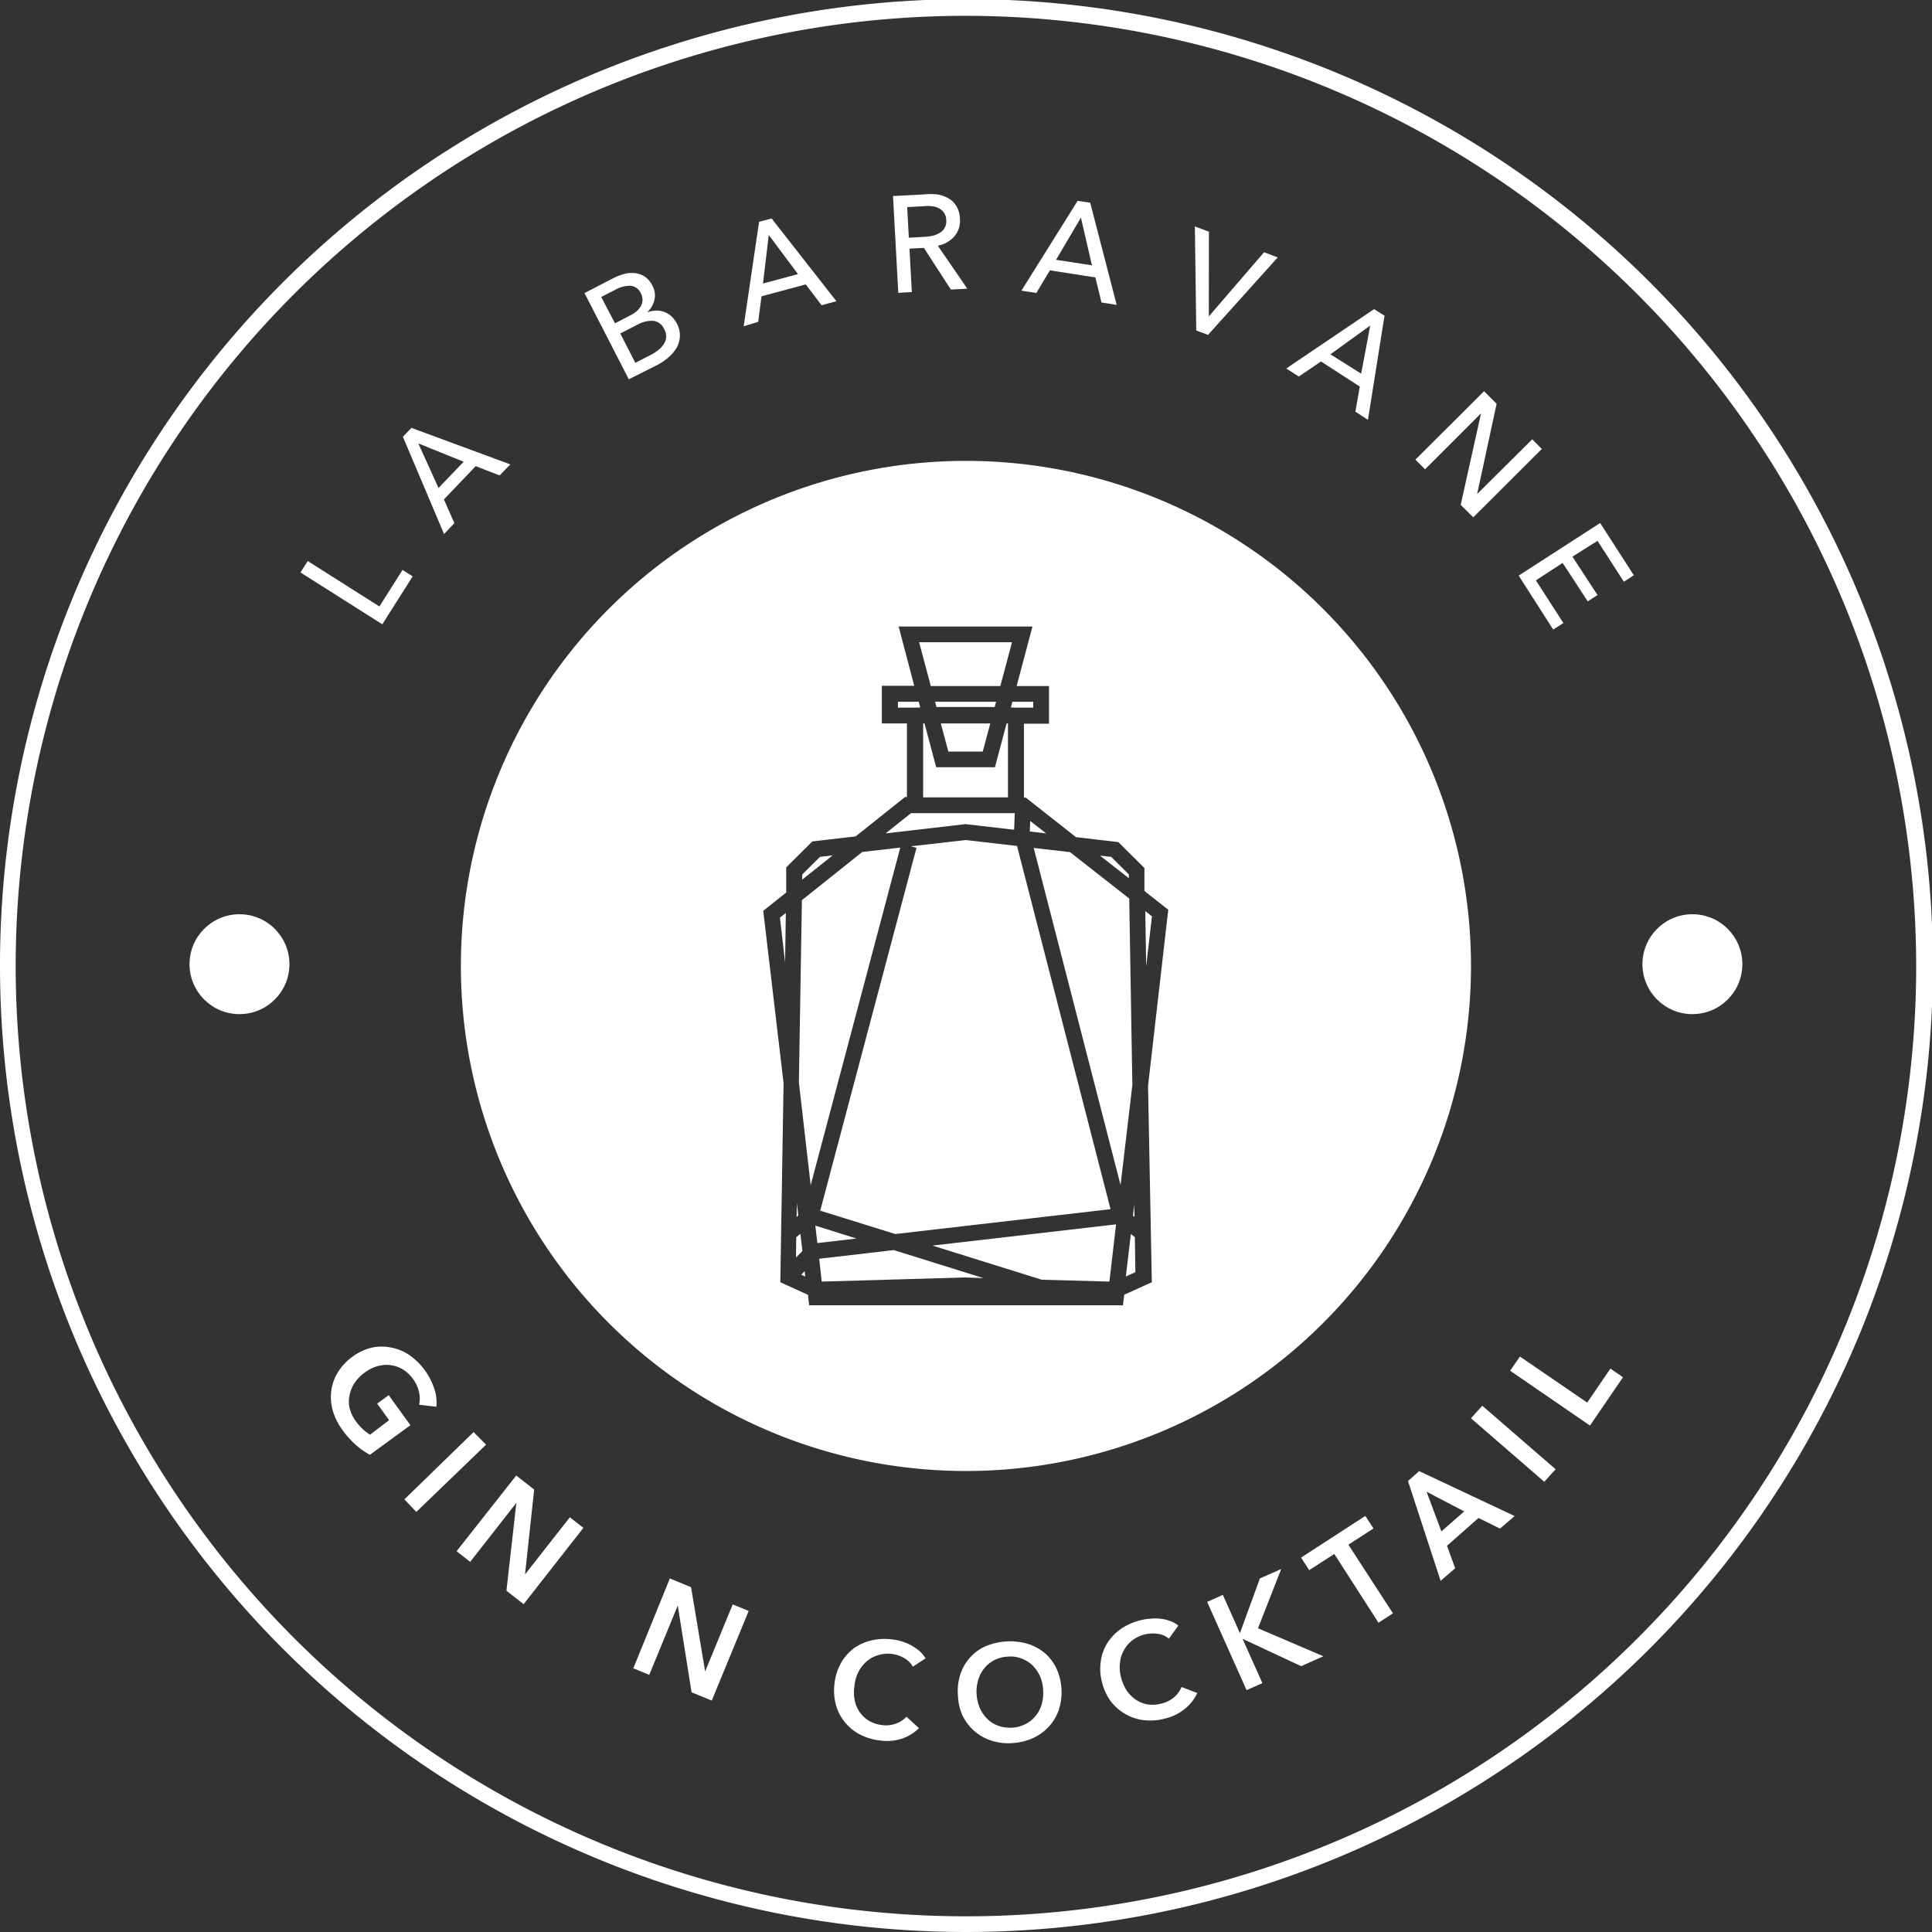 <svg xmlns="http://www.w3.org/2000/svg" viewBox="0 0 153.93 153.93"><rect x="0" y="0" width="153.93" height="153.93" fill="#333333" stroke="none"/><defs><style>.cls-1{fill:#fff}</style></defs><g id="Calque_2" data-name="Calque 2"><g id="Calque_1-2" data-name="Calque 1"><path d="M77 153.93a77 77 0 1 1 77-77 77.06 77.06 0 0 1-77 77ZM77 1.26A75.71 75.71 0 1 0 152.67 77 75.79 75.79 0 0 0 77 1.26Z" class="cls-1"/><path d="m30.23 48.32 1.84-2.91.81.51-2.42 3.82-6.52-4.13.58-.91Zm5.97-6.64-.82.87-3.28-7.75.68-.71L40.66 37l-.85.88-1.91-.74-2.53 2.65Zm-1.26-2.8 2-2.09-3.61-1.46Zm11.63-15.53 2.36-1.22a4.57 4.57 0 0 1 .83-.31 2.39 2.39 0 0 1 .84-.06 1.71 1.71 0 0 1 .77.28 1.77 1.77 0 0 1 .61.72 1.57 1.57 0 0 1 .16 1.13 1.9 1.9 0 0 1-.59 1 2.42 2.42 0 0 1 .69-.14 1.65 1.65 0 0 1 .67.1 1.6 1.6 0 0 1 .57.34 2.14 2.14 0 0 1 .45.59 2 2 0 0 1 .24 1 2 2 0 0 1-.24.89 3.09 3.09 0 0 1-.64.78 5 5 0 0 1-.94.64l-2.25 1.13ZM49 25.76l1.25-.65a2.34 2.34 0 0 0 .49-.33 1.42 1.42 0 0 0 .33-.41 1 1 0 0 0 .12-.48 1.14 1.14 0 0 0-.14-.54 1 1 0 0 0-.81-.58 2.39 2.39 0 0 0-1.24.33l-1.1.56Zm1.62 3.15 1.2-.62a3.5 3.5 0 0 0 .58-.36 1.9 1.9 0 0 0 .46-.48 1.11 1.11 0 0 0 .06-1.22 1.1 1.1 0 0 0-.87-.67 2.45 2.45 0 0 0-1.34.35l-1.29.66Zm9.79-3.27-1.16.36 1.23-8.33 1-.26L66.64 24l-1.18.32-1.26-1.66-3.53.95Zm.38-3.05 2.79-.75-2.33-3.12Zm11.86.68-1.08.06-.42-7.71 2.47-.13a5.24 5.24 0 0 1 1.06 0 2.74 2.74 0 0 1 .9.32 1.73 1.73 0 0 1 .63.63 2.06 2.06 0 0 1 .27 1 1.86 1.86 0 0 1-.45 1.4 2.37 2.37 0 0 1-1.31.74L77.07 23l-1.31.07-2.15-3.32-1.15.06Zm-.24-4.33 1.24-.07a3.8 3.8 0 0 0 .71-.1 1.91 1.91 0 0 0 .56-.25 1 1 0 0 0 .36-.4 1 1 0 0 0 .11-.59 1.1 1.1 0 0 0-.17-.57 1.16 1.16 0 0 0-.4-.36 1.6 1.6 0 0 0-.56-.17 3 3 0 0 0-.67 0l-1.31.07Zm10.16 4.4-1.19-.18L85.86 16l1 .15 2.11 8.14-1.21-.19-.49-2-3.62-.56Zm1.57-2.64 2.86.44-.88-3.8Zm12.17 4.51 4.4-5.11 1.09.41-5.55 6.17-.94-.35-.11-8.29 1.12.42Zm7.17 4.79-1-.64 7-4.73.83.52-1.32 8.3-1-.65.35-2-3.09-2Zm2.52-1.77 2.45 1.54.72-3.83Zm11.69 11.13 4.39-4.36.76.77-5.46 5.45-1-1 1.62-7.29-4.46 4.46-.77-.77 5.47-5.45 1 1Zm4.68 6.88 2.19 3.4-.81.52-2.75-4.3 6.49-4.19 2.68 4.16-.79.52-2.1-3.26-2 1.26 2 3.06-.78.5-2-3.06ZM82.05 66.25l1.3.15-1.27-.99-.03.84zm7.92 5.34-4.72-3.7-2.89-.33 6.92 26.86.94-7.98-.25-14.85zM78.3 59.88l.6-2.24h-3.94l.6 2.24h2.74zm2.65-3.5h1.37v-.47h-1.66l-.12.46.41.01zm-.32-5.21h-7.4l.93 3.49h5.54l.93-3.49zm-6.34 48.07 8.71 2.72 5.39.15.53-4.56-14.63 1.69zm-10.4-27.52-.24 14.51.94 8.2 7.14-26.9-3.03.35-4.81 3.84zm-.12 26.59-.33.26-.02 1.62.51-.52-.16-1.36zm26.17-28.64-1.41-1.4-.89-.1 2.3 1.8v-.3zm-17.37-2.24.45.12-7.67 28.91 5.98 1.86 17.15-1.98-7.45-28.94-4.1-.47-4.36.5zm-7.45 31.61 3.12-.36-3.28-1.03.16 1.39zm11.79 2.74 1.44.05-7.14-2.23-5.94.69.2 1.82 11.44-.33zm-2.3-45.45h4.64l.11-.42H74.5l.11.42zm-10.77 45.23.32.15-.05-.43-.27.28zm26.55-4.61-.02-1-.1.91.12.09zM73.32 56.37l-.12-.46h-1.66v.47h1.37l.41-.01zm17.93 16.22.07 4.41.46-3.99-.53-.42z" class="cls-1"/><path d="M77 36.72A40.24 40.24 0 1 0 117.2 77 40.25 40.25 0 0 0 77 36.72Zm14.77 65.44-2.2 1-.1.84h-25l-.1-.84-2.2-1 .26-15.87-1.62-13.72 1.83-1.46v-2l2.08-2.07 3.45-.4 3.94-3.14h.15v-5.86h-2v-3h2.58l-1.24-4.72h10.66L81 54.66h2.58v3h-2v5.89h.15l4 3.15 3.37.39 2.08 2.07v1.83l1.9 1.49-1.61 14.03Z" class="cls-1"/><path d="m90.1 98.32-.4 3.38.76-.34-.04-2.79-.32-.25zm-26.5-1.47-.11-.99-.02 1.09.13-.1zm16.71-39.21h-.11l-.93 3.49h-4.68l-.93-3.49h-.11v5.89h6.76v-5.89zM77 65.67l3.8.44.05-1.32h-8.27l-2.02 1.61 6.37-.74.07.01zm-14.86 7.44.41 3.55.06-3.92-.47.37zm3.19-4.84-1.41 1.4-.01.42 2.43-1.94-1.01.12z" class="cls-1"/><circle cx="19.08" cy="76.82" r="3.98" class="cls-1"/><circle cx="134.84" cy="76.82" r="3.98" class="cls-1"/><path d="M29.47 115.91a5.86 5.86 0 0 1-1.12-.79 7.31 7.31 0 0 1-1.08-1.21 4.87 4.87 0 0 1-.77-1.57 4 4 0 0 1-.1-1.57 3.75 3.75 0 0 1 .53-1.45 4.34 4.34 0 0 1 1.16-1.23 4.22 4.22 0 0 1 1.54-.72 3.69 3.69 0 0 1 1.55 0 3.78 3.78 0 0 1 1.43.59 5.3 5.3 0 0 1 2 2.71 3.42 3.42 0 0 1 .16 1.41l-1.38-.16a2.3 2.3 0 0 0 0-1 2.83 2.83 0 0 0-.49-1.06 2.74 2.74 0 0 0-.83-.77 2.53 2.53 0 0 0-1-.33 2.65 2.65 0 0 0-1 .09 3.08 3.08 0 0 0-1 .5 3.15 3.15 0 0 0-.81.82 2.65 2.65 0 0 0-.41 1 2.34 2.34 0 0 0 0 1 2.92 2.92 0 0 0 .5 1.06 4.09 4.09 0 0 0 1.13 1.08l1.52-1.16-.95-1.32.92-.67 1.73 2.39Zm8.26-1.81 1 1-5.56 5.36-.95-1Zm3.4 3.46 1.43 1.12-.73 6.76 3.57-4.55 1.08.84-4.76 6.08-1.37-1.07.79-7-3.68 4.7-1.08-.85Zm12.24 8.2 1.69.7 1.12 6.71 2.2-5.34 1.27.52-2.94 7.14-1.61-.66-1.1-6.91-2.27 5.52-1.27-.52Zm19.36 7.03a1.74 1.74 0 0 0-.72-.7 2.62 2.62 0 0 0-.93-.31 2.56 2.56 0 0 0-1.11.09 2.44 2.44 0 0 0-.91.49 2.78 2.78 0 0 0-.65.82 2.9 2.9 0 0 0-.32 1.08 3.24 3.24 0 0 0 0 1.17 2.6 2.6 0 0 0 .42 1 2.42 2.42 0 0 0 .74.68 2.65 2.65 0 0 0 1 .33 2.3 2.3 0 0 0 1.12-.11 2.05 2.05 0 0 0 .85-.55l1 .91a3.65 3.65 0 0 1-1.37.84 4 4 0 0 1-1.76.14 4.66 4.66 0 0 1-1.62-.5 3.85 3.85 0 0 1-1.19-1 3.74 3.74 0 0 1-.69-1.38 4.39 4.39 0 0 1-.1-1.67 4.34 4.34 0 0 1 .52-1.63 3.83 3.83 0 0 1 1-1.15 4 4 0 0 1 1.41-.64 4.69 4.69 0 0 1 1.68-.08 4.49 4.49 0 0 1 .76.16 4.43 4.43 0 0 1 .74.31 4.18 4.18 0 0 1 .65.45 2.3 2.3 0 0 1 .49.59Zm3.59 2.26a4.23 4.23 0 0 1 .21-1.69 3.69 3.69 0 0 1 2-2.2 5.07 5.07 0 0 1 3.32-.2 3.93 3.93 0 0 1 1.37.73 3.69 3.69 0 0 1 .94 1.22 4.45 4.45 0 0 1 .41 1.65 4.54 4.54 0 0 1-.21 1.67 3.85 3.85 0 0 1-2.06 2.25 4.65 4.65 0 0 1-1.65.4 4.39 4.39 0 0 1-1.67-.2 3.9 3.9 0 0 1-1.35-.76 4 4 0 0 1-.94-1.23 4.31 4.31 0 0 1-.37-1.64Zm1.49-.08a3.34 3.34 0 0 0 .26 1.12 2.7 2.7 0 0 0 .6.87 2.45 2.45 0 0 0 .87.54 2.77 2.77 0 0 0 1.09.15 2.6 2.6 0 0 0 1.06-.28 2.42 2.42 0 0 0 .81-.64 2.59 2.59 0 0 0 .49-.93 3.11 3.11 0 0 0 .12-1.15 3 3 0 0 0-.25-1.1 2.92 2.92 0 0 0-.59-.86 2.57 2.57 0 0 0-.88-.55 2.47 2.47 0 0 0-1.1-.15 2.6 2.6 0 0 0-1.07.28 2.52 2.52 0 0 0-.8.65 2.69 2.69 0 0 0-.48.92 3.22 3.22 0 0 0-.13 1.16Zm15.32-4.41a1.69 1.69 0 0 0-.92-.39 2.65 2.65 0 0 0-1 .05 2.73 2.73 0 0 0-1 .48 2.42 2.42 0 0 0-.67.79 2.55 2.55 0 0 0-.31 1 3.08 3.08 0 0 0 .08 1.12 3.52 3.52 0 0 0 .46 1.08 2.61 2.61 0 0 0 .74.74 2.35 2.35 0 0 0 .94.37 2.73 2.73 0 0 0 1.09-.07 2.4 2.4 0 0 0 1-.5 2.26 2.26 0 0 0 .6-.82l1.25.48a3.45 3.45 0 0 1-1 1.27 3.92 3.92 0 0 1-1.6.77 4.4 4.4 0 0 1-1.68.12 3.83 3.83 0 0 1-1.47-.5 3.88 3.88 0 0 1-1.14-1 4.3 4.3 0 0 1-.7-1.53 4.13 4.13 0 0 1-.09-1.7 3.58 3.58 0 0 1 .54-1.45 4 4 0 0 1 1.09-1.11 4.77 4.77 0 0 1 1.54-.67 3.65 3.65 0 0 1 .77-.12 3.56 3.56 0 0 1 .8 0 3.32 3.32 0 0 1 .77.18 2.13 2.13 0 0 1 .66.37Zm3.05-2.93 1.25-.56 1.36 3.05 1.59-4.36 1.7-.75-1.85 4.72 5.21 2.23-1.77.79-4.67-2.18 1.58 3.53-1.26.56Zm10.13-3.82-2 1.29-.65-1 5.12-3.32.65 1-2 1.29 3.55 5.47-1.15.75Zm5.87-5.81.89-.79 7.61 3.58-1.17 1-1.71-.85-2.51 2.22.65 1.79-1.16 1Zm4.48 2.42-3-1.57 1.18 3.16Zm.54-7.42.9-1 5.84 5.06-.9 1Zm3.12-3.79.78-1.13 5.36 3.67 1.85-2.71 1 .69-2.63 3.85Z" class="cls-1"/></g></g></svg>